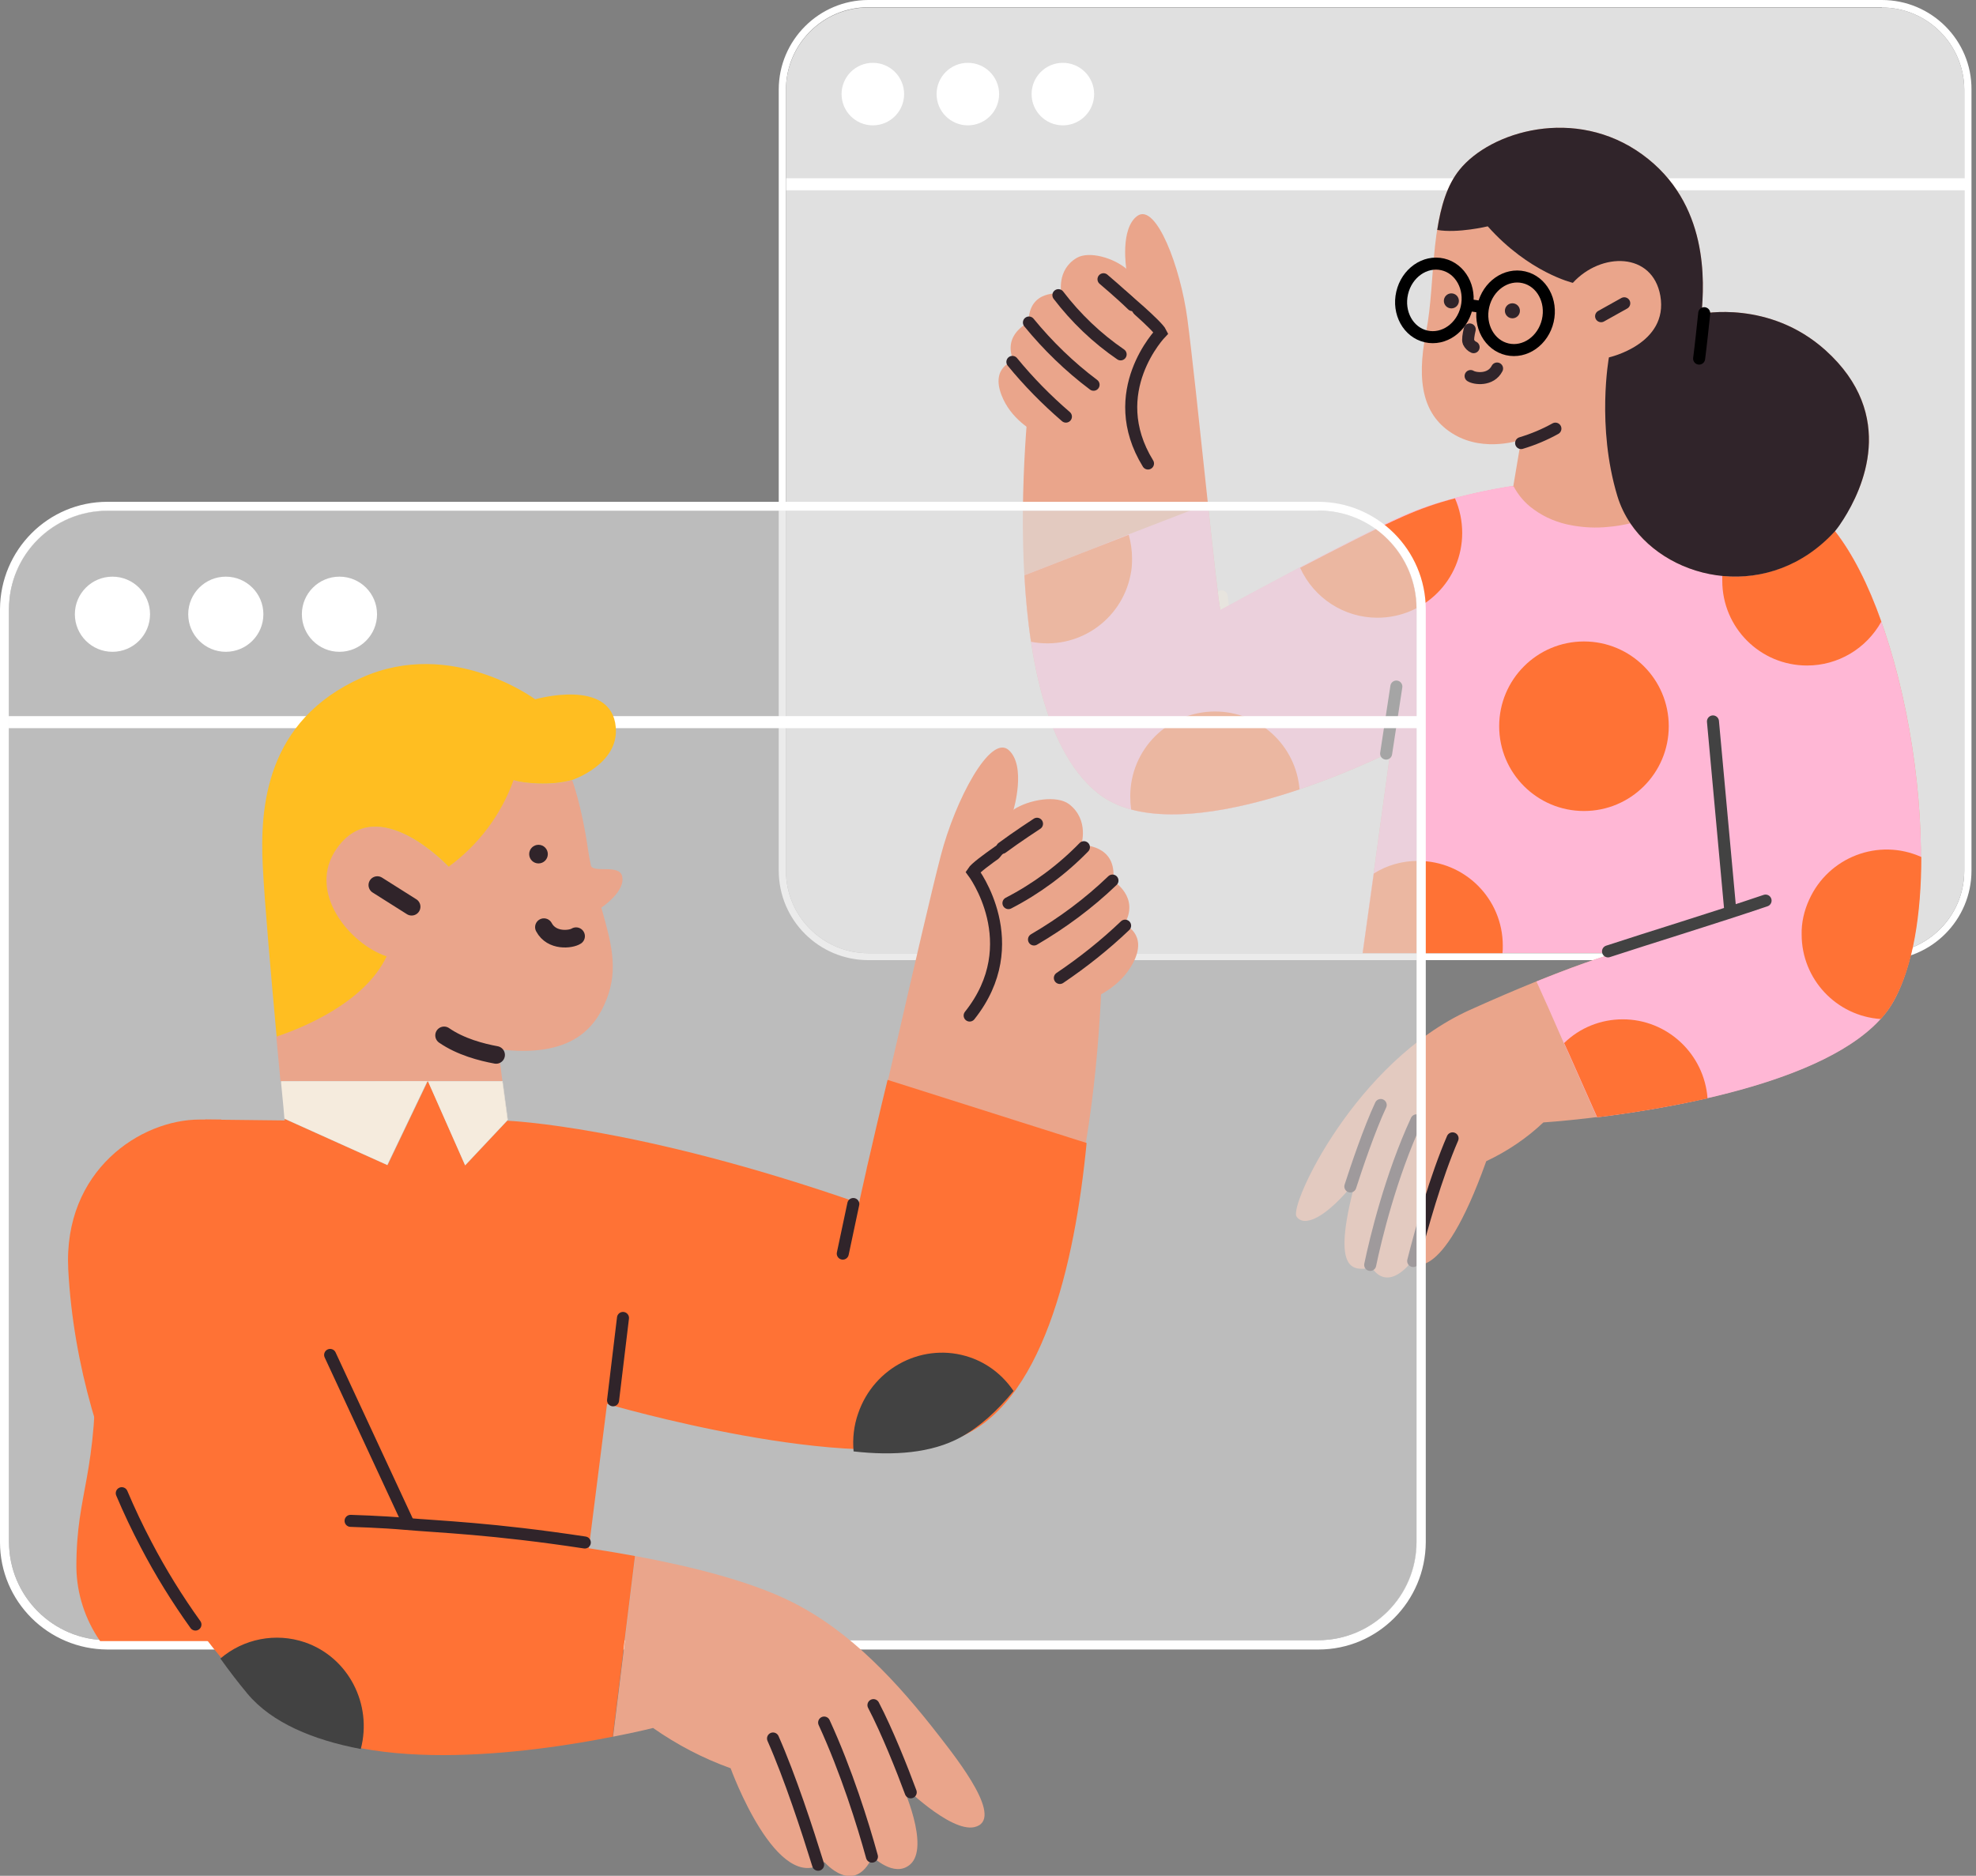 <?xml version="1.0" encoding="utf-8"?>
<!-- Generator: Adobe Illustrator 25.0.0, SVG Export Plug-In . SVG Version: 6.00 Build 0)  -->
<svg version="1.1" id="Layer_1" xmlns="http://www.w3.org/2000/svg" xmlns:xlink="http://www.w3.org/1999/xlink" x="0px" y="0px"
	 viewBox="0 0 657.2 624" style="enable-background:new 0 0 657.2 624;" xml:space="preserve">
<rect x="0" y="0" width="657.2" height="624" fill="#808080" stroke="none"/>
<style type="text/css">
	.st0{fill:#FFFFFF;}
	.st1{fill:#E0E0E0;}
	.st2{fill:none;stroke:#FFFFFF;stroke-width:4;stroke-miterlimit:10;}
	.st3{fill:#3EC1F3;}
	.st4{fill:none;stroke:#F5EBDC;stroke-width:4;stroke-linecap:round;stroke-miterlimit:10;}
	.st5{fill:#EAA58B;}
	.st6{fill:#30242A;}
	.st7{fill:#FFB7D5;}
	.st8{fill:#FF7235;}
	.st9{fill:none;stroke:#424242;stroke-width:4;stroke-linecap:round;stroke-miterlimit:10;}
	.st10{fill:none;stroke:#30242A;stroke-width:4;stroke-linecap:round;stroke-miterlimit:10;}
	.st11{fill:none;stroke:#000000;stroke-width:4;stroke-linecap:round;stroke-miterlimit:10;}
	.st12{opacity:0.63;fill:#E0E0E0;enable-background:new    ;}
	.st13{fill:#F5EBDD;}
	.st14{fill:#FFBE21;}
	.st15{fill:none;stroke:#30242A;stroke-width:5.863;stroke-linecap:round;stroke-miterlimit:10;}
	.st16{fill:#424242;}
</style>
<g transform="translate(-847 -142.167)">
	<g transform="translate(-15.559)">
		<g transform="translate(-166.627 59.846)">
			<g transform="translate(1288.186 82.321)">
				<path class="st0" d="M366.9,2.5c15.1,0,27.4,12.3,27.4,27.4l0,0v259.8c0,15.1-12.3,27.4-27.4,27.4H29.8
					c-15.1,0-27.4-12.3-27.4-27.4c0,0,0,0,0,0V29.8c0-15.1,12.3-27.4,27.4-27.4c0,0,0,0,0,0H366.9 M366.9,0H29.8
					C13.4,0,0,13.4,0,29.8v259.8c0,16.5,13.4,29.8,29.8,29.8h337.1c16.5,0,29.8-13.4,29.8-29.8V29.8C396.8,13.4,383.4,0,366.9,0z"/>
				<path class="st1" d="M29.8,2.5h337.1c15.1,0,27.4,12.3,27.4,27.4c0,0,0,0,0,0v259.8c0,15.1-12.3,27.4-27.4,27.4H29.8
					c-15.1,0-27.4-12.3-27.4-27.4V29.8C2.5,14.7,14.7,2.5,29.8,2.5z"/>
				<line class="st2" x1="2.5" y1="61.3" x2="395.6" y2="61.3"/>
				<circle class="st0" cx="31.3" cy="31.3" r="10.4"/>
				<circle class="st0" cx="62.9" cy="31.3" r="10.4"/>
				<circle class="st0" cx="94.5" cy="31.3" r="10.4"/>
			</g>
			<g transform="translate(1361.299 124.713)">
				<path class="st3" d="M6,219.8l-0.2-0.2v0.4L6,219.8z"/>
				<line class="st4" x1="74.2" y1="156" x2="76.6" y2="174.4"/>
				<path class="st5" d="M278.1,134.2c0,0,27.6-32.5-3.1-60.1C256.3,57.3,233.8,62,233.8,62c0.9-10.3,2.6-36.8-19.7-53
					s-50.5-7.7-60.8,5.1c-10.3,12.8-7.7,36.8-11.1,53.9s-0.9,28.2,9.4,34.2s22.2,1.7,22.2,1.7l-2.6,15.4c0,0-20.2,2.7-36.7,10
					c-18.8,8.3-60.7,31.3-60.7,31.3c-1.2-4.3-8-74.2-11-96.9c-2.3-17.3-10.4-38.6-16.6-34.3c-5.9,4.2-3.7,17.8-3.7,17.8L11.3,79.6
					c0,0-15.5,111.4,21.5,141.7c27,22.1,97.5-13.5,97.5-13.5l-9.2,66.8h84.2c0,0-15.8,4.2-48.6,19c-38,17.2-60.1,65-57.6,68.7
					s9.8,0.6,19.6-11.7c-8.6,31.9,0,29.4,5.5,28.8c5.6,8.1,12.9-1.8,12.9-1.8s9.8,9.2,25.1-33.7c7-3.3,13.4-7.6,19-12.9
					c0,0,97.5-6.1,116.5-40.5S303.8,166.7,278.1,134.2z"/>
				<circle class="st6" cx="150.6" cy="57.7" r="2.5"/>
				<path class="st7" d="M188,304.6l1.6,3.5l9.4,21.2c29.1-3.6,84.8-13.6,98.7-38.7c19-34.3,6.1-123.9-19.6-156.4l0,0
					c-21.5,23.6-54.7,17.2-68-2.5c-2.5,0.6-5,1-7.5,1.2c-3.9,0.4-7.9,0.2-11.8-0.5c-4.7-0.8-9.1-2.6-12.9-5.4c-2.8-2-5-4.6-6.6-7.6
					l-0.8-0.1c-3.8,0.6-21.3,3.4-36,9.9c-18.8,8.3-60.7,31.3-60.7,31.3c-0.6-1.9-2.2-17.1-4.2-35.3l-23.8,9.2l-2.6,1L31,140.3
					L8.6,149c1.6,28.9,7.6,58.8,24.2,72.3c27,22.1,97.5-13.5,97.5-13.5l-9.2,66.8h84.2c0,0-8.6,2.3-26.4,9.5l4.1,9.1L188,304.6z"/>
				<path class="st8" d="M72,194.3c-15.6,0-28.2,12.6-28.2,28.2c0,0,0,0,0,0c0,1.5,0.1,2.9,0.3,4.4c16.1,4.3,38.2-0.7,56-6.7
					C98.9,205.6,86.7,194.3,72,194.3z"/>
				<path class="st8" d="M44.4,143.4c0-2.7-0.4-5.3-1.1-7.9L31,140.3L8.6,149c0.4,7.4,1.1,14.9,2.2,22.1c15.3,3,30.1-7,33.1-22.3
					C44.3,147.1,44.4,145.2,44.4,143.4z"/>
				<path class="st8" d="M126,163.1c15.6,0,28.2-12.6,28.2-28.2c0-3.9-0.8-7.9-2.4-11.5c-5.9,1.5-11.6,3.5-17.2,6
					c-8.6,3.8-22.2,10.8-34.3,17.1C104.9,156.6,114.9,163.1,126,163.1z"/>
				<circle class="st8" cx="194.7" cy="199.2" r="28.2"/>
				<path class="st8" d="M139.5,244c-5.2,0-10.3,1.4-14.7,4.2l-3.7,26.5h46.5c0.1-0.8,0.1-1.6,0.1-2.5
					C167.7,256.6,155.1,244,139.5,244C139.5,244,139.5,244,139.5,244z"/>
				<path class="st8" d="M240.7,149.2c0,0.5,0,1.1,0,1.6c0,15.6,12.6,28.2,28.2,28.2c10.3,0,19.7-5.6,24.7-14.6
					c-4.3-12.2-9.6-22.7-15.5-30.2l0,0C267.3,146.1,253.5,150.4,240.7,149.2z"/>
				<path class="st8" d="M267.1,268.5c0,14.8,11.5,27.1,26.3,28.1c1.7-1.8,3.2-3.9,4.4-6.1c6.3-11.3,9.1-28.6,9.1-47.8
					c-14.2-6.4-30.9,0-37.3,14.2C267.9,260.6,267,264.6,267.1,268.5z"/>
				<path class="st8" d="M207.6,296.7c-7.3,0-14.3,2.8-19.5,7.9l1.6,3.5l9.4,21.2c12.3-1.5,24.6-3.6,36.7-6.3
					C234.7,308.2,222.4,296.7,207.6,296.7z"/>
				<path class="st9" d="M255.1,257.2c-16.5,5.6-38.7,12.4-52.4,16.9"/>
				<line class="st9" x1="237.6" y1="197.6" x2="243.4" y2="260.9"/>
				<path class="st10" d="M117,352.3c2-6.2,6.3-19,10.1-27.1"/>
				<path class="st10" d="M139,330.3c-8.5,18.4-13.6,39.4-15.4,48.1"/>
				<path class="st10" d="M151,336.3c-5.5,12.7-10.4,30.1-13.1,40.8"/>
				<line class="st9" x1="132.3" y1="186" x2="128.9" y2="208.3"/>
				<path class="st6" d="M275,74.1C256.3,57.3,233.8,62,233.8,62c0.9-10.3,2.6-36.8-19.7-53s-50.5-7.7-60.8,5.1
					c-4.2,5.2-6.2,12.3-7.4,20c6.8,1.2,16.8-1.2,16.8-1.2C176.4,48.3,191,51.7,191,51.7c9.4-10.3,26.5-10.3,29.1,4.3
					c2.8,16.1-17.1,20.5-17.1,20.5s-4.2,22.9,2.8,46.1c1,3.3,2.5,6.4,4.4,9.2c13.3,19.6,46.5,26.1,68,2.5c1.1-1.3,2-2.7,2.9-4.1
					C287.2,120.5,299.1,95.8,275,74.1z"/>
				<path class="st10" d="M173.8,105c4-1.2,7.8-2.8,11.4-4.8"/>
				<path class="st11" d="M234.7,61.8c-0.5,4.7-1.1,10.5-1.7,15.1"/>
				<line class="st10" x1="200.4" y1="62.8" x2="208.1" y2="58.5"/>
				<path class="st10" d="M157,82.7c1.4,0.9,6.7,1.6,8.8-2.5"/>
				<circle class="st6" cx="170.9" cy="61" r="2.5"/>
				<path class="st10" d="M156.7,67.2c-0.4,1.7-0.7,3.5-0.4,4.2c0.4,0.8,1,1.4,1.7,1.7"/>
				
					<ellipse transform="matrix(0.226 -0.974 0.974 0.226 56.171 185.774)" class="st11" cx="145" cy="57.5" rx="12.3" ry="11"/>
				
					<ellipse transform="matrix(0.226 -0.974 0.974 0.226 72.884 215.387)" class="st11" cx="172" cy="61.8" rx="12.3" ry="11"/>
				<line class="st11" x1="156.4" y1="59.1" x2="160.6" y2="59.7"/>
				<path class="st10" d="M41.1,56c0,0,11.7,9.8,12.9,12.3c0,0-19,19.6-4.3,43.5"/>
				<path class="st5" d="M42.6,47.1c-4.3-3.7-12.5-6.1-16.6-3.7c-6.8,4-5.1,11.9-5.1,11.9s-11-1.7-10.9,9.6c0,0-8.9,3.9-5,12.8
					c0,0-7.7,1.9-4,11.4c3,7.7,9.8,11.8,14,13.9c3.7,1.8,9.3-0.8,7.4-8c0,0,4.3,1.2,6.7-1.2c3.4-3.4,1.8-9.8,1.8-9.8
					s4.3,1.2,7.4-1.2c3.7-3,1.8-8.6,1.8-8.6c2.8-0.4,5.2-2.3,6.1-4.9c2.5-6.1-6.7-13.5-6.7-13.5L42.6,47.1z"/>
				<path class="st10" d="M4.6,78c5.4,6.6,11.3,12.6,17.8,18.2"/>
				<path class="st10" d="M10.1,64.9c6.3,7.7,13.5,14.7,21.5,20.7"/>
				<path class="st10" d="M19.9,55.8c5.8,7.6,12.8,14.3,20.7,19.7"/>
				<path class="st10" d="M34.9,50.5c0,0,5.7,4.8,9.6,8.6"/>
			</g>
		</g>
	</g>
	<g transform="translate(10)">
		<path class="st0" d="M1275.4,312c18.1,0,32.7,14.7,32.7,32.7l0,0v310.4c0,18.1-14.7,32.7-32.7,32.7H872.7
			c-18.1,0-32.7-14.7-32.7-32.7c0,0,0,0,0,0V344.8c0-18.1,14.7-32.7,32.7-32.7l0,0H1275.4 M1275.4,309.1H872.7
			c-19.7,0-35.6,16-35.7,35.7v310.4c0,19.7,16,35.6,35.7,35.7h402.8c19.7,0,35.6-16,35.7-35.7V344.8
			C1311.1,325.1,1295.1,309.1,1275.4,309.1z"/>
		<path class="st12" d="M872.7,312h402.8c18.1,0,32.7,14.6,32.7,32.7c0,0,0,0,0,0v310.4c0,18.1-14.7,32.7-32.7,32.7H872.7
			c-18.1,0-32.7-14.7-32.7-32.7V344.8C839.9,326.7,854.6,312,872.7,312C872.7,312,872.7,312,872.7,312z"/>
		<line class="st2" x1="839.9" y1="382.4" x2="1309.6" y2="382.4"/>
		<circle class="st0" cx="874.4" cy="346.5" r="12.5"/>
		<circle class="st0" cx="912.1" cy="346.5" r="12.5"/>
		<circle class="st0" cx="949.9" cy="346.5" r="12.5"/>
	</g>
	<g transform="translate(-10)">
		<path class="st5" d="M1145.2,530.6c1.9-4.5,18.4-79.6,24.7-103.8c4.8-18.5,16.5-40.6,22.6-35.1c5.9,5.3,1.6,19.8,1.6,19.8
			l29.6,39.5c0,0,1.9,123.1-42.2,150.9c-14.4-20.1-22.7-25.9-27.9-42.4c-1.7-5.3-3.5-9.7-5.1-17.8
			C1147.8,538.2,1163.9,556.5,1145.2,530.6z"/>
		<path class="st10" d="M1196.2,420.6c0,0-14,9.1-15.6,11.6c0,0,18,23.8-1.1,47.8"/>
		<path class="st5" d="M1194.1,411.5c5.2-3.4,14.4-4.9,18.5-1.8c6.8,5.3,4,13.6,4,13.6s12.2-0.4,10.6,11.9c0,0,9.1,5.4,3.7,14.5
			c0,0,8.1,3.1,2.9,12.9c-4.3,8-12.2,11.5-17.1,13.2c-4.2,1.5-10-2.1-6.9-9.6c0,0-4.8,0.8-7.2-2.2c-3.2-4.1-0.7-10.9-0.7-10.9
			s-4.8,0.8-7.8-2.3c-3.7-3.7-0.9-9.6-0.9-9.6c-3-0.8-5.3-3.1-6-6.1c-1.8-7,9.1-13.7,9.1-13.7L1194.1,411.5z"/>
		<path class="st10" d="M1231.2,450.1c-6.7,6.4-14,12.2-21.7,17.4"/>
		<path class="st10" d="M1227,435.1c-7.9,7.6-16.7,14.1-26.1,19.6"/>
		<path class="st10" d="M1217.5,424c-7.3,7.5-15.8,13.8-25.1,18.6"/>
		<path class="st10" d="M1201.9,416.2c0,0-6.9,4.5-11.6,8"/>
		<path class="st8" d="M882.4,663.5c0.1,8.8,2.9,17.4,7.9,24.6h42.1l114.9,12.9l11.6-91.8c0,0,82,24.1,115.9,11.6
			c28.9-10.6,39.7-58.2,43.6-98.4l-66.2-21c-5.4,22.1-9.5,41-9.5,41c-74-25.8-116.9-27.4-116.9-27.4v-0.1l-14.1,15L999.4,502h-0.2
			l-13.3,27.8l-34.2-15.4v0.5l-26.4-0.3c-7.8,25.6-28.8,41.8-34.9,63.2l-1.5,8.5c-0.1,1.3-0.2,2.7-0.1,4
			C889.6,634.1,882.4,637.6,882.4,663.5z"/>
		<path class="st13" d="M1011.7,529.8l14.1-15l-1.7-12.8h-24.7L1011.7,529.8z"/>
		<path class="st13" d="M950.5,502v0.5c0.6,6.1,1,10.4,1.1,11.8l34.2,15.4l13.3-27.8L950.5,502z"/>
		<path class="st5" d="M999.3,501.8h24.8l-1.4-10.6c24.7,3.1,32.4-7.4,36-16.5c4.1-10.3,1.5-19.2-1.7-30.6c0,0,8.2-5.4,6.9-10.5
			c-1-4.1-9.8-0.8-10.4-3.6c-0.4-1.8-0.7-3.7-1-5.7c-2.1-14.4-5.2-22.6-5.2-22.6c-7.2,2.1-16.5,1-19.6,0
			c-4.2,11.6-11.7,21.6-21.6,28.8c0,0-23.4-25.3-37.1-6.2c-10.3,14.4,4.1,31.9,16.5,36c-7.3,15.5-28.3,23.9-36.6,26.7
			c0.5,5.6,1,10.7,1.4,15h0.1v-0.2L999.3,501.8l-0.2,0.2h0.3L999.3,501.8z"/>
		<path class="st14" d="M1047.4,401.6c0,0,15.5-5.2,14.4-17.5c-1.4-16.6-26.8-9.3-26.8-9.3s-27.8-20.6-57.7-7.2
			c-32,14.3-33.9,43.2-32.9,62.8c0.6,12.1,2.8,36.9,4.6,56.6c8.4-2.8,29.3-11.2,36.6-26.7c-12.4-4.1-26.8-21.6-16.5-36
			c13.6-19.1,37.1,6.2,37.1,6.2c9.9-7.2,17.5-17.3,21.6-28.8C1030.9,402.7,1040.2,403.7,1047.4,401.6z"/>
		<path class="st15" d="M1004.7,486.6c5.5,3.8,12.4,5.6,17.3,6.5"/>
		<path class="st15" d="M1037.9,450.6c2.6,4.9,9,4.1,10.7,3"/>
		<circle class="st6" cx="1036.1" cy="426.3" r="3.1"/>
		<line class="st15" x1="993.9" y1="443.8" x2="982.5" y2="436.6"/>
		<path class="st3" d="M950.5,502L950.5,502l0,0.5L950.5,502z"/>
		<path class="st13" d="M1024.1,502h0.1l0-0.2h-0.2L1024.1,502z"/>
		<path class="st13" d="M1024.1,502l0-0.2h-24.8l0.1,0.2H1024.1z"/>
		<path class="st13" d="M1024.1,502l1.7,12.8l0.1-0.2l-1.7-12.6L1024.1,502z"/>
		<path class="st13" d="M950.5,502h48.6l0.1-0.2h-48.7L950.5,502z"/>
		<path class="st5" d="M1068.3,659.8l-7.4,60.1c8.2-1.6,13.3-2.9,13.3-2.9c8,5.6,16.6,10.1,25.8,13.4c0,0,15.5,42.8,31.2,31.2
			c0,0,9.8,11.6,16-1.8c0,0,7.1,7.1,12.4,2.7c7-5.8-2.7-26.8-2.7-26.8s16,16,24.1,14.3c10.4-2.3-5.4-22.3-11.6-30.3
			c-13.8-17.8-29.4-34.8-49-44.6C1106.9,668.3,1087.6,663.4,1068.3,659.8z"/>
		<path class="st8" d="M1060.8,719.9l7.4-60.1c-36.8-6.8-74.3-8.8-74.3-8.8l-63.3-136.4h-7.2c-19.6,0-45.4,16.9-43.7,49.9
			c3.4,63.8,37.7,121.3,68.6,147.1C974.9,733.7,1034.2,725.2,1060.8,719.9z"/>
		<line class="st10" x1="1060.9" y1="608" x2="1064.2" y2="580.6"/>
		<line class="st10" x1="1137.3" y1="559.2" x2="1140.8" y2="542.7"/>
		<path class="st10" d="M1147.5,709.4c4.5,8.6,9.6,21.4,12.4,29"/>
		<path class="st10" d="M1147,759.8c-3-10.9-8.5-28.5-15.9-44.6"/>
		<path class="st10" d="M1129.1,762.5c-3.6-11.6-9.3-29.1-15-42"/>
		<line class="st10" x1="992.9" y1="649.1" x2="966.8" y2="592.9"/>
		<path class="st10" d="M897.5,638.9c2.5,5.9,5.2,11.6,8.1,17.1c4.8,9.2,10.3,18.1,16.4,26.6"/>
		<path class="st10" d="M973.6,648.1c0,0,10.5,0.3,18.2,1c11.5,1,28.7,1.5,59.7,6.2"/>
		<path class="st16" d="M1176.5,620.3c6.4-3.5,12.2-8.8,17.6-15.4c-3.5-5.2-8.6-9.2-14.5-11.2c-15.2-5.2-31.9,3.1-37.2,18.7
			c-1.4,4-1.9,8.3-1.5,12.6C1154.2,626.5,1166.8,625.6,1176.5,620.3z"/>
		<path class="st16" d="M958.4,688.5c-9.7-3.3-20.4-1.2-28.1,5.4c3,4.2,6,8.1,9,11.7c8.1,9.7,21.9,15.4,37.7,18.4
			C980.9,709.1,972.9,693.5,958.4,688.5z"/>
	</g>
</g>
</svg>
